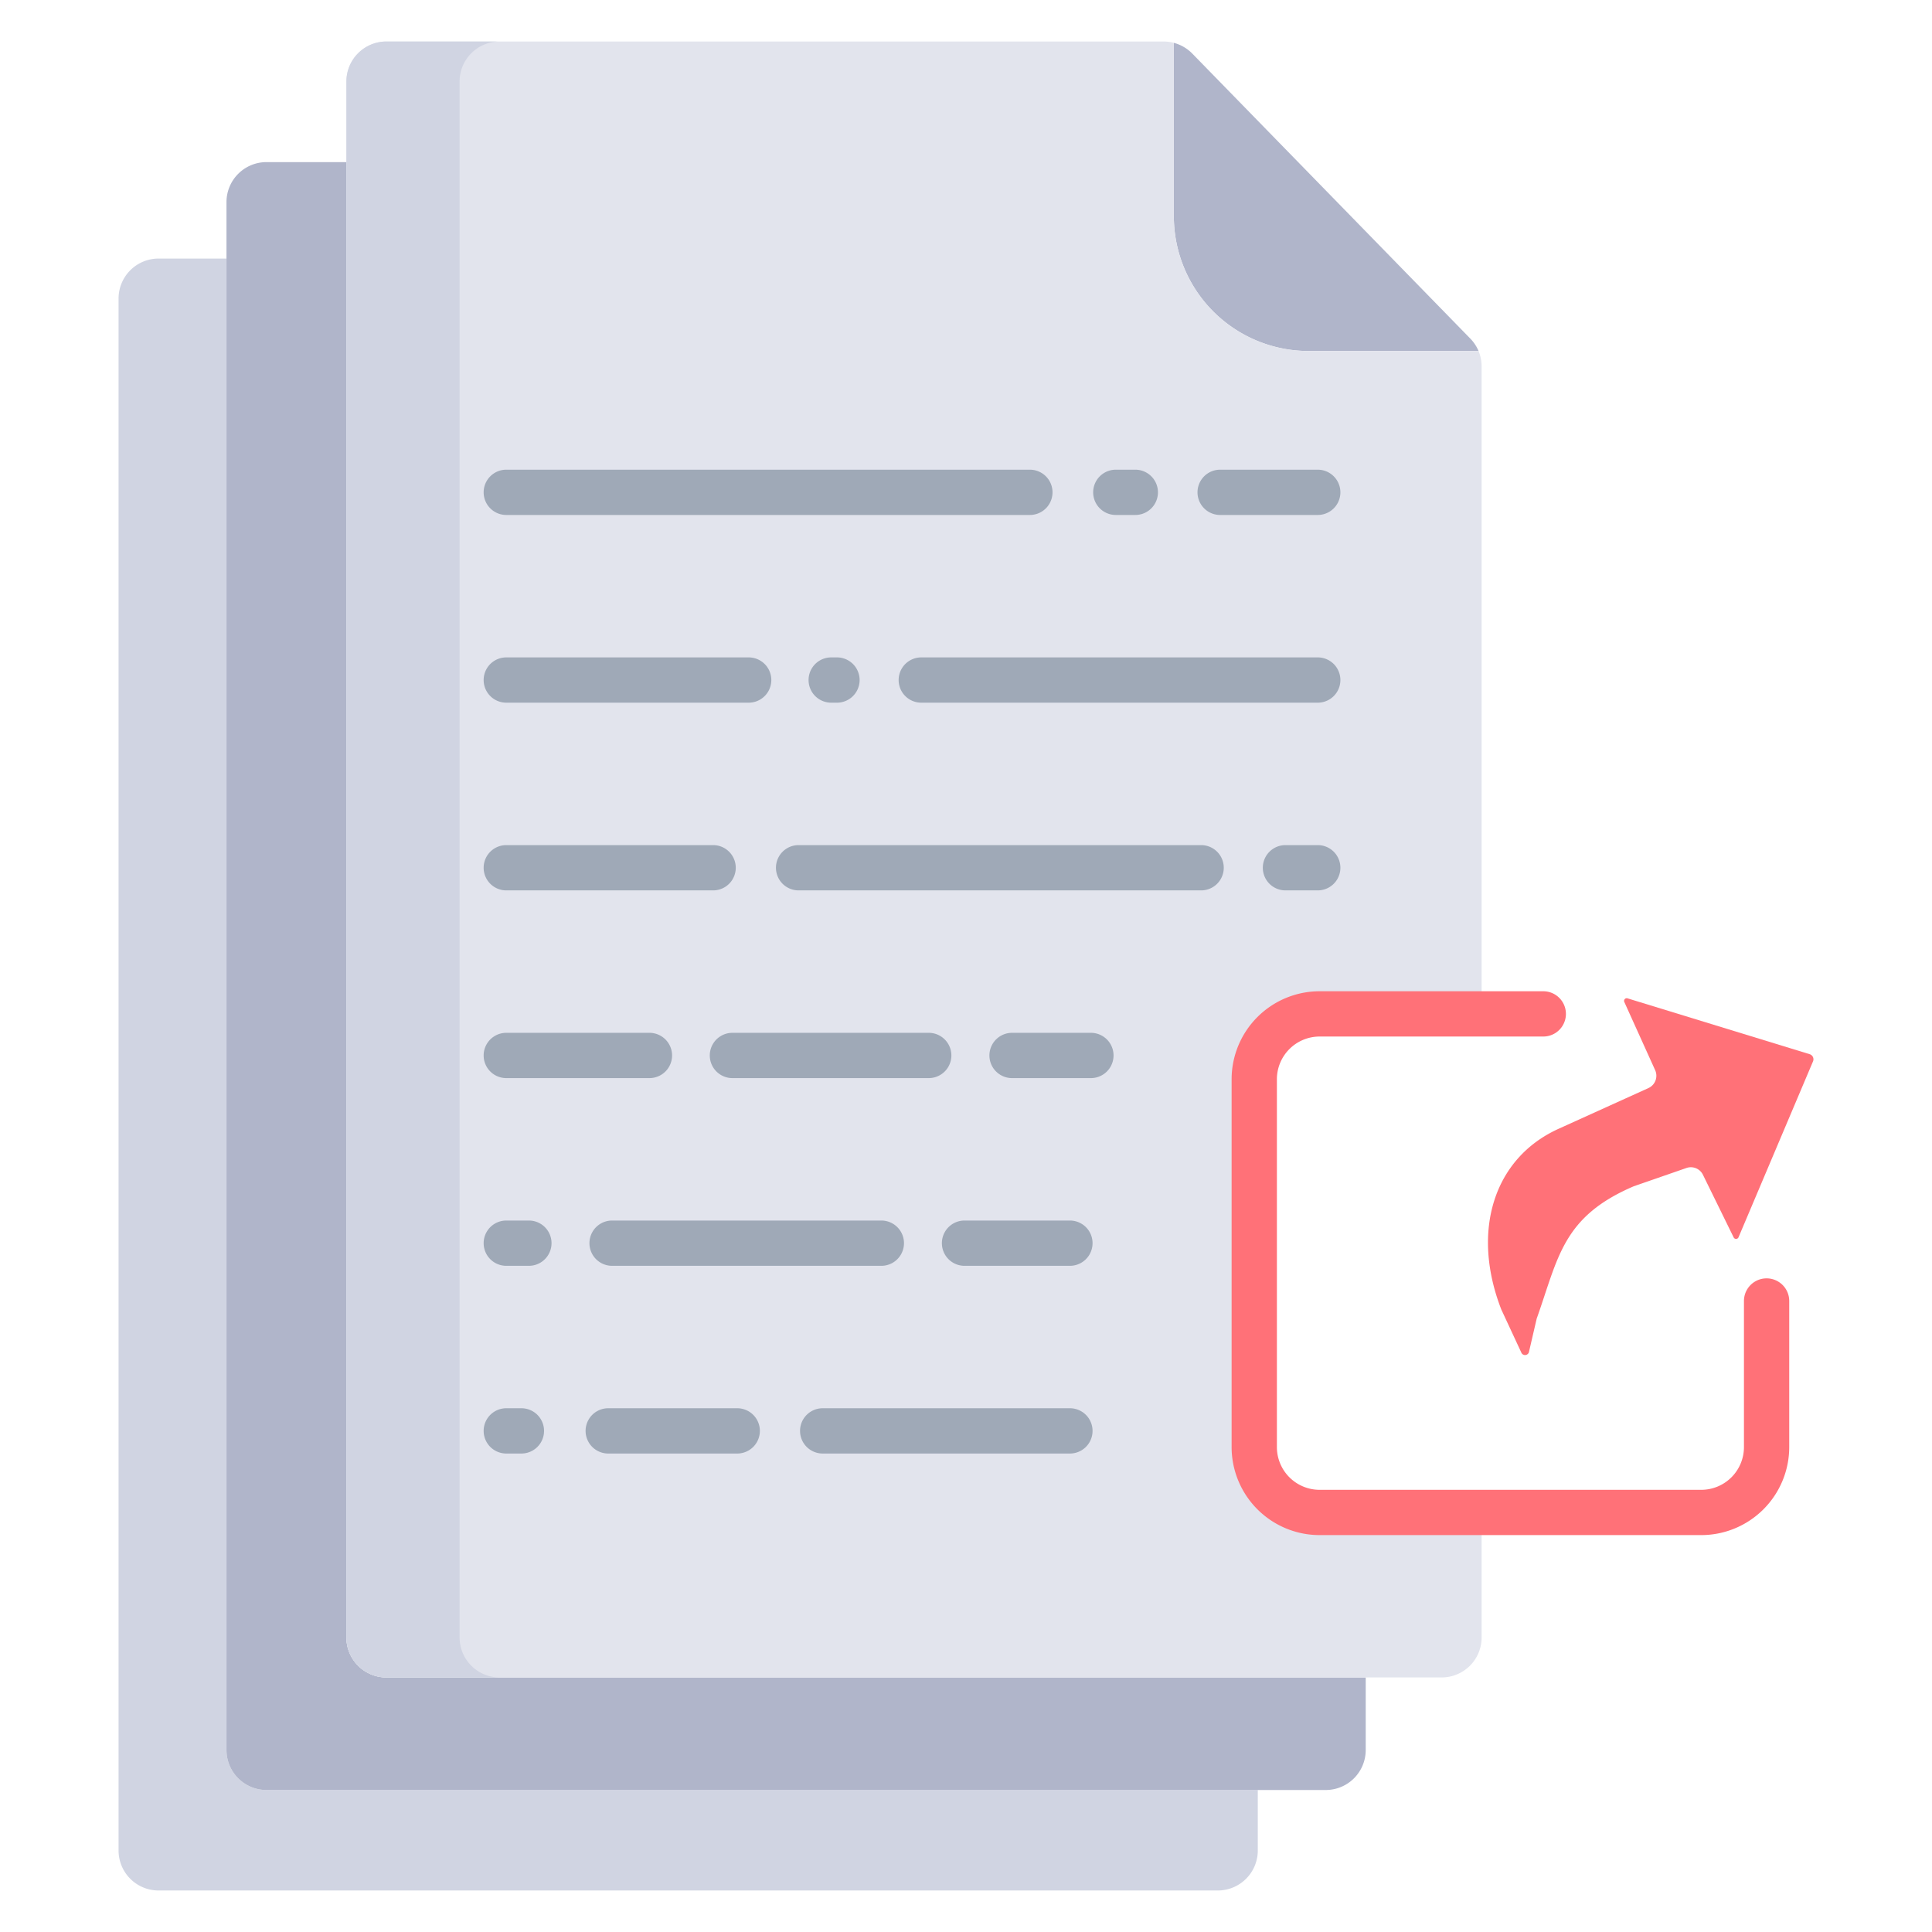 <svg id="Layer_1" height="512" viewBox="0 0 512 512" width="512" xmlns="http://www.w3.org/2000/svg" data-name="Layer 1"><path d="m479.58 279.371a1.417 1.417 0 0 1 .87 1.95l-19.73 46.59a.711.711 0 0 1 -1.28.02l-8.16-16.64a3.565 3.565 0 0 0 -4.36-1.76l-13.95 4.84c-18.94 8.1-19.99 18.94-25.73 35.08l-2.02 8.7a1.072 1.072 0 0 1 -2.06.28l-5.3-11.4c-8.07-20.78-2-40.08 15.14-47.87l23.85-10.81a3.587 3.587 0 0 0 1.78-4.75l-8.17-18.06a.707.707 0 0 1 .85-.97z" fill="#ff7178"/><path d="m333.33 475.431v14.96a10.608 10.608 0 0 1 -10.6 10.609h-280.72a10.6 10.6 0 0 1 -10.59-10.61v-411.259a10.6 10.6 0 0 1 10.59-10.61h18.01v395.24a10.6 10.6 0 0 0 10.59 10.61h262.72z" fill="#d0d4e2"/><path d="m361.93 445.611v18.15a10.6 10.6 0 0 1 -10.59 10.61h-280.73a10.6 10.6 0 0 1 -10.59-10.61v-410.19a10.6 10.6 0 0 1 10.59-10.61h21.19v390.97a10.6 10.6 0 0 0 10.59 10.61h259.54z" fill="#b0b5ca"/><path d="m391.83 93.021h-45.06a35.717 35.717 0 0 1 -35.69-35.75v-45.92a10.667 10.667 0 0 1 4.88 2.84l73.67 75.52a10.582 10.582 0 0 1 2.2 3.31z" fill="#b0b5ca"/><path d="m349.69 268.691h42.96v-171.56a10.649 10.649 0 0 0 -.82-4.11h-45.06a35.717 35.717 0 0 1 -35.69-35.75v-45.921a10.682 10.682 0 0 0 -2.7-.349h-205.99a10.6 10.6 0 0 0 -10.59 10.61v412.319a10.6 10.6 0 0 0 10.59 10.611h279.67a10.6 10.6 0 0 0 10.59-10.611v-33.109h-42.96a17.319 17.319 0 0 1 -17.3-17.331v-97.469a17.318 17.318 0 0 1 17.3-17.33z" fill="#e2e4ed"/><path d="m121.8 433.931v-412.32a10.6 10.6 0 0 1 10.59-10.611h-30a10.6 10.6 0 0 0 -10.59 10.611v412.32a10.6 10.6 0 0 0 10.59 10.61h30a10.6 10.6 0 0 1 -10.59-10.61z" fill="#d0d4e2"/><g fill="#9fa9b7"><path d="m349.217 136.473h-25.866a6 6 0 1 1 0-12h25.866a6 6 0 0 1 0 12z"/><path d="m300.873 136.473h-5.173a6 6 0 1 1 0-12h5.17a6 6 0 0 1 0 12z"/><path d="m272.928 136.473h-138.756a6 6 0 1 1 0-12h138.756a6 6 0 0 1 0 12z"/><path d="m349.217 186.218h-105.068a6 6 0 0 1 0-12h105.068a6 6 0 0 1 0 12z"/><path d="m221.808 186.218h-1.529a6 6 0 0 1 0-12h1.529a6 6 0 0 1 0 12z"/><path d="m198.407 186.218h-64.235a6 6 0 0 1 0-12h64.235a6 6 0 0 1 0 12z"/><path d="m349.217 235.963h-8.557a6 6 0 0 1 0-12h8.557a6 6 0 0 1 0 12z"/><path d="m318.31 235.963h-106.674a6 6 0 0 1 0-12h106.674a6 6 0 0 1 0 12z"/><path d="m188.983 235.963h-54.811a6 6 0 0 1 0-12h54.811a6 6 0 0 1 0 12z"/><path d="m289.1 285.709h-20.894a6 6 0 0 1 0-12h20.894a6 6 0 0 1 0 12z"/><path d="m246.122 285.709h-52.022a6 6 0 0 1 0-12h52.024a6 6 0 0 1 0 12z"/><path d="m172.107 285.709h-37.935a6 6 0 1 1 0-12h37.935a6 6 0 1 1 0 12z"/><path d="m283.538 335.454h-27.928a6 6 0 0 1 0-12h27.928a6 6 0 0 1 0 12z"/><path d="m233.565 335.454h-71.355a6 6 0 1 1 0-12h71.355a6 6 0 0 1 0 12z"/><path d="m140.161 335.454h-5.989a6 6 0 1 1 0-12h5.989a6 6 0 0 1 0 12z"/></g><path d="m450.865 406.817h-101.174a23.337 23.337 0 0 1 -23.3-23.327v-97.47a23.337 23.337 0 0 1 23.3-23.327h59.294a6 6 0 0 1 0 12h-59.294a11.324 11.324 0 0 0 -11.3 11.327v97.47a11.324 11.324 0 0 0 11.3 11.327h101.174a11.324 11.324 0 0 0 11.3-11.327v-38.711a6 6 0 0 1 12 0v38.711a23.338 23.338 0 0 1 -23.3 23.327z" fill="#ff7178"/><path d="m283.538 385.2h-65.517a6 6 0 0 1 0-12h65.517a6 6 0 0 1 0 12z" fill="#9fa9b7"/><path d="m195.375 385.2h-34.186a6 6 0 0 1 0-12h34.186a6 6 0 1 1 0 12z" fill="#9fa9b7"/><path d="m138.178 385.2h-4.006a6 6 0 1 1 0-12h4.006a6 6 0 0 1 0 12z" fill="#9fa9b7"/></svg>